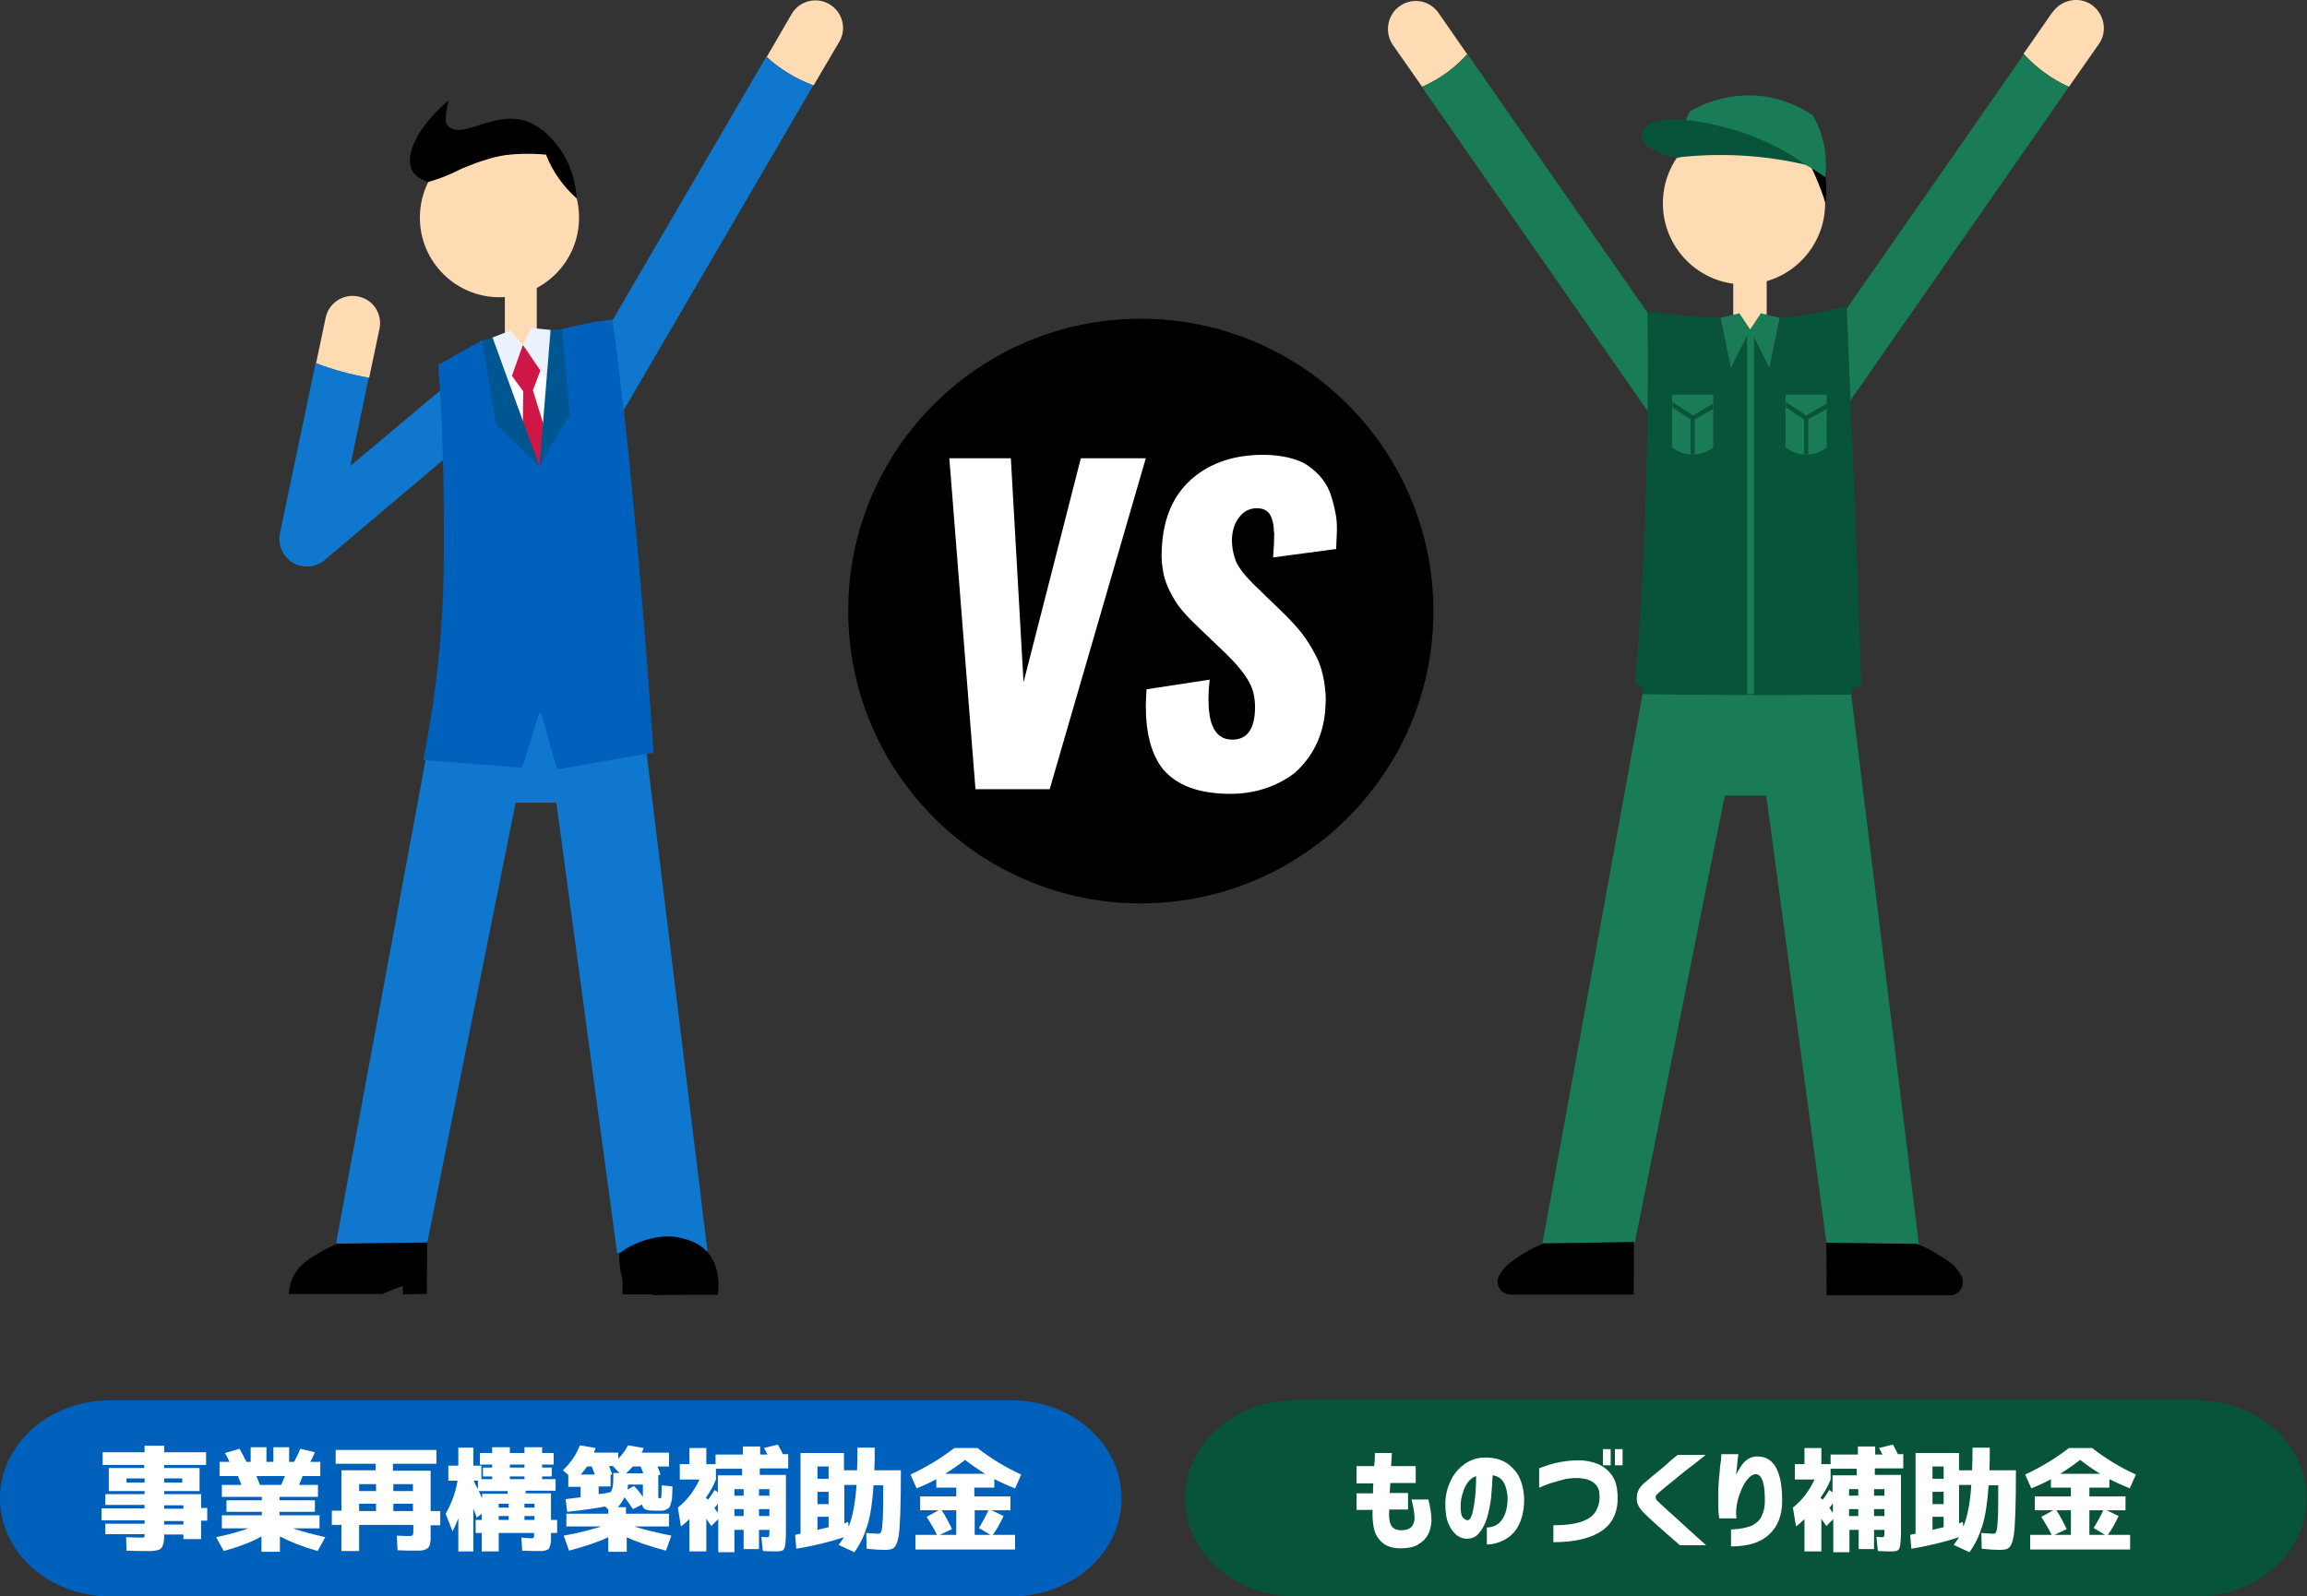 <?xml version="1.0" encoding="utf-8"?>
<!-- Generator: Adobe Illustrator 26.5.0, SVG Export Plug-In . SVG Version: 6.00 Build 0)  -->
<svg version="1.1" id="レイヤー_1" xmlns="http://www.w3.org/2000/svg" xmlns:xlink="http://www.w3.org/1999/xlink" x="0px"
	 y="0px" viewBox="0 0 600 415.3" style="enable-background:new 0 0 600 415.3;" xml:space="preserve">
<rect x="0" y="0" width="600" height="415.3" fill="#333333" stroke="none"/>
<style type="text/css">
	.st0{enable-background:new    ;}
	.st1{fill:#FFFFFF;}
	.st2{fill:#FFDBB3;}
	.st3{fill:#197C56;}
	.st4{fill:#08543A;}
	.st5{fill:#0061BC;}
	.st6{fill:#CE1747;}
	.st7{fill:#EBF2FC;}
	.st8{fill:#0F78CE;}
	.st9{fill:#005691;}
</style>
<g>
	<g id="グループ_700" transform="translate(-419.75 -156.601)">
		<g class="st0">
			<path d="M757.5,300.4"/>
		</g>
	</g>
	<g id="グループ_659" transform="translate(-415 -209.984)">
		<path id="パス_3445" d="M711.7,292.9c42,0,76.1,34.1,76.1,76.1S753.7,445,711.7,445c-42,0-76.1-34.1-76.1-76.1
			S669.7,292.9,711.7,292.9C711.7,292.9,711.7,292.9,711.7,292.9z"/>
		<g class="st0">
			<path class="st1" d="M668.7,415.3l-6.8-86.1h16l3.3,58.3l14.9-58.3h16.9l-25,86.1H668.7z"/>
			<path class="st1" d="M735,416.5c-8.2,0-14-2.2-17.6-6.5c-2.9-3.7-4.4-9.1-4.4-16.4c0-1.3,0.1-2.8,0.2-4.3l16.4-2.5
				c-0.2,1.8-0.3,3.4-0.3,4.9c0,3,0.3,5.3,1,7c1,2.5,2.7,3.7,5.2,3.7c3.4,0,5.3-2.1,5.8-6.4c0.1-0.7,0.1-1.4,0.1-2.1
				c0-2.5-0.5-4.6-1.5-6.4c-1.2-2.3-3.4-4.9-6.3-7.7l-7.2-6.9c-1.7-1.6-3-3-4.1-4.3c-1.1-1.3-2.1-2.9-3-4.7
				c-0.9-1.7-1.6-3.7-1.9-5.9c-0.2-1.2-0.3-2.4-0.3-3.7c0-1.1,0.1-2.3,0.2-3.6c0.7-7.1,3.4-12.6,8.1-16.5c4.7-3.9,10.7-5.9,18.2-5.9
				c2.5,0,4.8,0.3,6.8,0.8c2,0.5,3.7,1.2,5,2.2c1.3,0.9,2.5,2,3.5,3.3c1,1.3,1.7,2.6,2.2,4.1c0.5,1.5,0.9,3,1.2,4.6
				c0.3,1.4,0.4,2.7,0.4,4.1c0,0.2,0,0.5,0,0.7c-0.1,1.6-0.1,3.2-0.2,4.7l-16.4,2.2c0.2-2.4,0.3-4.5,0.3-6.3c0-0.1-0.1-0.3-0.1-0.4
				c0-1.9-0.4-3.5-1.1-4.6c-0.7-1-1.8-1.5-3.3-1.5c-0.1,0-0.2,0-0.3,0c-1.7,0.1-3.1,0.8-4.2,2.2c-1.1,1.4-1.7,2.9-1.9,4.7
				c-0.1,0.5-0.1,1-0.1,1.6c0,0.8,0.1,1.5,0.2,2.2c0.2,1.2,0.5,2.2,0.8,3c0.3,0.8,0.9,1.7,1.6,2.7c0.8,1,1.4,1.7,1.9,2.2
				c0.5,0.5,1.2,1.3,2.2,2.2l7,6.8c1.8,1.8,3.4,3.5,4.6,5.1c1.3,1.7,2.4,3.5,3.5,5.6c1.1,2.1,1.8,4.4,2.2,6.9
				c0.2,1.4,0.4,2.9,0.4,4.5c0,1.1-0.1,2.3-0.2,3.6c-0.7,6.3-3.3,11.4-7.8,15.5C747.4,414.4,741.7,416.5,735,416.5z"/>
		</g>
	</g>
	<g id="グループ_660" transform="translate(166.877 -242.611)">
		<rect id="長方形_276" x="283.9" y="312.9" class="st2" width="8.7" height="16.6"/>
		<g id="グループ_638">
			<g id="グループ_623">
				<g id="グループ_621">
					<circle id="楕円形_128" class="st2" cx="286.7" cy="295.5" r="21.1"/>
					<g id="グループ_620">
						<path id="パス_3458" d="M270,282.7L270,282.7c-0.5-3.7,1.4-7.3,4.7-9c2.7-0.9,5.6-1.4,8.4-1.7c3-0.3,6.1-0.2,9.1,0.3
							c4.1,0.7,8.4,1.4,11.5,4.9c2.2,2.5,2.9,5.4,3.6,8.1c0.8,3.3,1,6.8,0.6,10.2c-0.7-2.3-1.6-4.7-2.7-7.2
							c-1.1-2.5-2.2-4.8-3.3-6.9c-11.3,0.9-17,0-20.1-1.3c-1.5-0.7-3.2-0.9-4.9-0.8C274.2,279.7,271.8,280.9,270,282.7z"/>
					</g>
				</g>
				<g id="グループ_622">
					<path id="パス_3459" class="st3" d="M307.8,288.7c-6.8-5-15-7.8-23.5-7.9c-5.2,0-10.3,1-15.1,3c0.4-4.2,1.5-8.4,3.4-12.2
						c5.9-3.4,12.7-4.8,19.5-3.9c4.5,0.7,8.7,2.4,12.5,4.9C307.4,277.5,308.5,283.1,307.8,288.7L307.8,288.7z"/>
					<path id="パス_3460" class="st4" d="M302.8,285.5c-4.8-3.4-10-6.1-15.6-8.1c-8.8-3.1-23.2-5.9-26.5-1.2
						c-0.4,0.6-0.6,1.3-0.6,2.1c0.4,3.6,8.2,5.2,9,5.3C280.4,282.3,291.8,282.9,302.8,285.5L302.8,285.5z"/>
				</g>
			</g>
			<g id="グループ_624">
				<path id="パス_3461" class="st3" d="M314.4,421.8l-53.8-0.1c-8.8,48.1-17.5,96.2-26.3,144.3l23.9,0.4l23.5-116.8h10.8l16,119
					l23.9-0.5L314.4,421.8z"/>
				<path id="パス_3462" d="M234.6,566.1c-2.1,0.8-4.1,1.9-6,3.1c-2.1,1.4-3.5,2.3-4.7,3.9c-0.3,0.5-0.6,0.9-0.9,1.4
					c-0.9,1.6-0.2,3.7,1.4,4.5c0.5,0.2,1,0.4,1.5,0.4c10.6,0,30.3,0,32.1,0c0-4.6,0.1-9.1,0.1-13.7L234.6,566.1z"/>
				<path id="パス_3463" d="M343.3,574.6c-0.3-0.5-0.6-1-0.9-1.4c-1.2-1.7-2.6-2.6-4.7-3.9c-1.9-1.2-3.9-2.3-6-3.1l-23.6-0.3
					l0.1,13.7c1.8,0,21.4,0,32.1,0c1.8,0,3.3-1.5,3.3-3.4C343.7,575.6,343.5,575.1,343.3,574.6L343.3,574.6z"/>
			</g>
			<g id="グループ_637">
				<g id="グループ_625">
					<path id="パス_3464" class="st2" d="M371.2,265.2l7.7-11c2.4-3.2,1.6-7.8-1.6-10.2c-3.2-2.4-7.8-1.6-10.2,1.6
						c0,0,0,0.1-0.1,0.1c0,0-0.1,0.1-0.1,0.1l-7.5,10.8C362.7,260.3,366.8,263.2,371.2,265.2L371.2,265.2z"/>
					<path id="パス_3465" class="st3" d="M366,262.3c-2.4-1.6-4.6-3.5-6.5-5.6l-59.3,85.2c-2.3,3.3-1.4,7.8,1.9,10.1
						c3.2,2.2,7.6,1.4,9.9-1.7l0-0.1l59.2-85C369.4,264.4,367.6,263.4,366,262.3z"/>
				</g>
				<g id="グループ_626">
					<path id="パス_3466" class="st2" d="M203,265.2l-7.7-11c-2.2-3.3-1.3-7.9,2-10.1c3.3-2.2,7.6-1.4,9.9,1.8l7.5,10.8
						C211.5,260.3,207.5,263.2,203,265.2L203,265.2z"/>
					<path id="パス_3467" class="st3" d="M208.3,262.3c2.4-1.6,4.6-3.5,6.5-5.6l59.3,85.2c2.3,3.3,1.5,7.8-1.8,10.1
						c-3.2,2.3-7.7,1.5-10.1-1.7l-0.1-0.1l-59.2-85C204.9,264.4,206.6,263.4,208.3,262.3z"/>
				</g>
				<g id="グループ_636">
					<g id="グループ_635">
						<g id="グループ_634">
							<path id="パス_3468" class="st4" d="M315.1,363.3c-0.6-13.7-1.1-27.4-1.7-41.1c-2.6,0.7-5.6,1.4-8.7,2
								c-3.1,0.5-6,0.9-8.6,1.1l-1.6,7.6l-1.2,5.3l-5-10l-5,10l-1.2-5.3l-1.6-7.6c-3.2,0-6.5-0.2-9.7-0.6c-3.2-0.4-6.2-0.7-9.2-1
								c0.2,12.8,0.1,26-0.2,39.6c-0.5,19.8-1.5,38.8-3,57l1.9,1.4l0,1.5c7,0.1,14,0.2,21.1,0.2c11.2,0.1,22.3,0,33.3-0.1
								c0.1-0.5,0.1-1.1,0.2-1.6l2.3-0.9C316.6,401.6,315.9,382.4,315.1,363.3z"/>
							<g id="グループ_629">
								<g id="グループ_627">
									<path id="パス_3469" class="st3" d="M308.2,359c-3.1,2.5-7.5,2.5-10.7,0v-13.7h10.7V359z"/>
								</g>
								<g id="グループ_628">
									<path id="パス_3470" class="st4" d="M308.2,349v-1.4l-5.3,3.1l-5.3-3.5v1.4l4.7,3.1v9.1c0.3,0,0.6,0,0.8,0
										c0.1,0,0.2,0,0.3,0v-9.1L308.2,349z"/>
								</g>
							</g>
							<g id="グループ_632">
								<g id="グループ_630">
									<path id="パス_3471" class="st3" d="M278.7,359c-3.1,2.5-7.5,2.5-10.7,0v-13.7h10.7V359z"/>
								</g>
								<g id="グループ_631">
									<path id="パス_3472" class="st4" d="M278.7,349v-1.4l-5.3,3.1l-5.3-3.5v1.4l4.7,3.1v9.1c0.3,0,0.6,0,0.8,0
										c0.1,0,0.2,0,0.3,0v-9.1L278.7,349z"/>
								</g>
							</g>
							<rect id="長方形_275" x="287.5" y="328.3" class="st3" width="1.8" height="94.9"/>
							<g id="グループ_633">
								<path id="パス_3473" class="st3" d="M288.3,328.3l2.8-4.2l4.9,1.2l-2.7,13L288.3,328.3z"/>
								<path id="パス_3474" class="st3" d="M288.3,328.3l-2.8-4.2l-4.9,1.2l2.7,13L288.3,328.3z"/>
							</g>
						</g>
					</g>
				</g>
			</g>
		</g>
	</g>
	<g>
		<path id="長方形_270_00000061441946401726026010000005471680003731785360_" class="st5" d="M28.6,364.3h234.5
			c15.8,0,28.6,11.4,28.6,25.5l0,0c0,14.1-12.8,25.5-28.6,25.5H28.6C12.8,415.3,0,403.9,0,389.8l0,0C0,375.7,12.8,364.3,28.6,364.3z
			"/>
		<g class="st0">
			<path class="st1" d="M53.9,392.5v3.1h-1.6v4.8h-4.6v-1.2h-5c0,0.7,0,1.3-0.1,1.7c0,0.4-0.1,0.8-0.3,1.2c-0.1,0.4-0.3,0.6-0.5,0.8
				c-0.2,0.2-0.5,0.3-1,0.4c-0.4,0.1-0.9,0.2-1.4,0.2c-0.5,0-1.2,0-2,0c-0.8,0-2.4,0-4.5-0.1l-0.1-3.5c2.1,0.1,3.5,0.1,4,0.1
				c0.4,0,0.7,0,0.7-0.1c0.1-0.1,0.1-0.2,0.1-0.6v-0.2H27.4v-2.7h10.2v-0.9H26.4v-3.1h11.2v-0.9H27.4v-2.8h10.2v-0.8h-4.7h-4.6v-6
				h9.2v-0.8H26.7v-3.3h10.9v-1.7h5.1v1.7h10.9v3.3H42.7v0.8h9.2v6h-9.2v0.8h9.6v3.6H53.9z M32.9,385.7h4.7v-1.1h-4.7V385.7z
				 M42.7,385.7h4.7v-1.1h-4.7V385.7z M42.7,392.5h5v-0.9h-5V392.5z M42.7,396.6h5v-0.9h-5V396.6z"/>
			<path class="st1" d="M83.1,394.2v3.4h-6.9c2.2,0.8,5,1.5,8.4,2.3l-2,3.6c-3.9-1.1-7.1-2.4-9.8-3.8v4h-4.8v-4
				c-2.6,1.5-5.9,2.7-9.8,3.8l-2-3.6c3.4-0.7,6.2-1.5,8.4-2.3h-6.9v-3.4h10.4v-0.9h-9.2v-3h9.2v-0.9H57.7v-3.1h5.1
				c-0.2-0.5-0.5-1.2-0.9-2.3h-4.8v-3.7h2.6c-0.4-0.9-0.8-1.6-1.2-2.3l3.8-1.1c0.6,1.1,1.2,2.2,1.8,3.4h1.1v-3.8h4.1v3.8h1.8v-3.8
				h4.1v3.8h1.3c0.5-1,1.1-2.1,1.6-3.4l3.8,0.9c-0.5,1.2-0.9,2-1.2,2.5h2.6v3.7h-4.6c-0.3,0.8-0.6,1.5-0.9,2.3h4.9v3.1H72.7v0.9h9.2
				v3h-9.2v0.9H83.1z M73.1,386.3c0.4-0.8,0.7-1.5,1-2.3h-7.4c0.4,1,0.7,1.8,0.9,2.3H73.1z"/>
			<path class="st1" d="M102.3,382.6h9.7v10.5h2.5v3.7h-2.5v1.6c0,0.9,0,1.6,0,2c0,0.5-0.1,0.9-0.2,1.4c-0.1,0.4-0.3,0.8-0.5,0.9
				c-0.2,0.2-0.5,0.3-0.9,0.5c-0.4,0.1-0.9,0.2-1.3,0.2c-0.5,0-1.1,0-2,0c-0.5,0-1.7,0-3.7-0.1l-0.2-3.8c1.8,0.1,2.8,0.1,3.1,0.1
				c0.5,0,0.9-0.1,1-0.2c0.1-0.1,0.2-0.5,0.2-1v-1.7H93.4v6.8h-4.6v-6.8h-2.5v-3.7h2.5v-10.5h8.9v-1.7H87.3v-3.6h26.2v3.6h-11.3
				V382.6z M97.8,386.1h-4.4v1.8h4.4V386.1z M93.4,391.2v1.9h4.4v-1.9H93.4z M102.3,386.1v1.8h5.1v-1.8H102.3z M107.4,391.2h-5.1
				v1.9h5.1V391.2z"/>
			<path class="st1" d="M138.1,400.2c0.4,0,0.6-0.1,0.7-0.2c0.1-0.1,0.1-0.4,0.1-1v-0.2h-9.2v4.8h-4.4v-4.8h-1.6v-3.4h1.6v-1.6
				l-1.3,1c-0.2-0.5-0.5-1.3-0.9-2.4v11.2h-3.9V395c-0.5,1.3-1,2.4-1.5,3.4l-1.8-4.6c1.5-2.6,2.6-5.5,3.1-8.6h-2.4v-3.9h2.6v-4.7
				h3.9v4.7h2.1v3.5h2.8v-0.7h-2.4v-2.3h2.4v-0.8h-3.2v-3h3.2v-1.5h4.6v1.5h3.8v-1.5h4.6v1.5h3v3h-3v0.8h2.5v2.3H141v0.7h3.5v3h-7.8
				v0.7h6.6v6.9h1.6v3.4h-1.6c0,0.8,0,1.4,0,1.9s-0.1,0.9-0.2,1.3c-0.1,0.4-0.2,0.7-0.4,0.9c-0.1,0.2-0.4,0.3-0.7,0.4
				c-0.3,0.1-0.7,0.2-1,0.2c-0.4,0-0.9,0-1.5,0c-0.5,0-1.8,0-3.7-0.1l-0.2-3.4C137,400.1,137.9,400.2,138.1,400.2z M124.3,387.4
				v-2.2h-1.1c0.1,0.3,0.3,0.6,0.5,1.1C124,386.8,124.2,387.2,124.3,387.4z M125.4,389.7v-1.1h6.6v-0.7h-7.5
				c0.1,0.2,0.2,0.4,0.3,0.6c0.1,0.2,0.2,0.4,0.3,0.7C125.2,389.3,125.3,389.5,125.4,389.7z M129.7,392.2h2.6v-1h-2.6V392.2z
				 M129.7,394.4v1h2.6v-1H129.7z M132.6,381.8h3.8v-0.8h-3.8V381.8z M132.6,384.1v0.7h3.8v-0.7H132.6z M139,392.2v-1h-2.6v1H139z
				 M139,394.4h-2.6v1h2.6V394.4z"/>
			<path class="st1" d="M174.6,399.5l-1.4,3.9c-4.1-1.1-7.5-2.2-10.2-3.5v3.8h-4.8v-3.8c-2.7,1.3-6.1,2.4-10.2,3.5l-1.4-3.9
				c4-0.7,7.3-1.6,9.8-2.4h-9.1v-3.3h10.9v-1.1l-0.8-0.8c-2.6,0.5-5.9,1-9.9,1.4l-0.4-3.3c1.8-0.2,3.1-0.4,3.9-0.5v-2.7h-3.2v-3.1
				l-1.4-1.2c2-1.9,3.5-4.1,4.4-6.5l4.1,0.7c-0.1,0.3-0.2,0.6-0.4,1.2h6.3v1.6c1.1-1.2,2-2.3,2.5-3.5l4.1,0.7c0,0.1-0.2,0.5-0.5,1.2
				h7.1v3.6h-3c0.1,0.2,0.2,0.5,0.4,1c0.2,0.5,0.3,0.9,0.4,1.1l-0.6,0.2v5.5c0,0.2,0,0.3,0.1,0.4c0,0,0.1,0.1,0.3,0.1
				c0.2,0,0.4-0.1,0.4-0.4c0-0.3,0.1-1.3,0.1-3l2.8,0.3c0,1.1-0.1,2-0.1,2.6c0,0.6-0.1,1.2-0.3,1.7c-0.1,0.6-0.3,0.9-0.4,1.1
				c-0.1,0.2-0.4,0.4-0.8,0.6c-0.4,0.2-0.7,0.3-1.1,0.3c-0.3,0-0.9,0-1.6,0c-1.3,0-2.2-0.1-2.7-0.3c-0.5-0.2-0.8-0.7-0.9-1.3
				l-2.4,1.2c-0.7-1.1-1.4-2.1-2.2-3.1c-0.4,0.9-1,1.8-1.7,2.6h2.1v1.7H174v3.3h-9.1C167.4,397.9,170.6,398.7,174.6,399.5z
				 M154.7,383.6c-0.4-1-0.6-1.7-0.8-2.1h-1.2c-0.5,0.7-1.1,1.5-1.7,2.1H154.7z M158.9,388.1c0.4-0.7,0.6-1.8,0.6-3.1v-1.8h1.6
				l-1.7-1.8h-1c0.1,0.2,0.2,0.5,0.4,1c0.2,0.5,0.3,0.9,0.4,1.1l-0.4,0.2v3h-3.1v2C157,388.6,158.1,388.4,158.9,388.1z M167.3,383.3
				c-0.3-0.8-0.5-1.4-0.7-1.8h-2c-0.5,0.6-1.1,1.2-1.8,1.8H167.3z M163.2,387.5l1.7-0.9c0.7,0.7,1.5,1.6,2.3,2.8v-3.2h-3.9v0.1
				C163.3,386.6,163.3,387,163.2,387.5z"/>
			<path class="st1" d="M176.8,380.9h2.5v-4.2h4.4v4.2h2.4v-2.5h7.1v-2.1h4.5v2.1h1.9c-0.2-0.4-0.5-1-0.9-1.7l3.6-0.9
				c0.4,0.7,0.9,1.6,1.3,2.5h1.4v3.7h-7.4v1.7h6.8v14.8c0,1.7-0.1,2.8-0.2,3.5c-0.1,0.7-0.3,1.1-0.6,1.3c-0.3,0.2-0.9,0.3-1.7,0.3
				c-0.6,0-1.8,0-3.5-0.1l-0.4-3.7c0.9,0.1,1.5,0.1,1.6,0.1c0.2,0,0.3-0.1,0.4-0.2c0-0.1,0.1-0.5,0.1-1V398h-2.7v5h-4v-5H191v5.8
				h-4.2v-8.6L185,397c-0.6-0.8-1-1.5-1.3-1.9v8.5h-4.4v-8.4c-0.8,0.8-1.5,1.4-2.2,1.9l-0.8-4.9c2.4-1.9,4.3-4.4,5.6-7.3h-5.1V380.9
				z M184.2,390.1c0.7-1,1.3-1.8,1.6-2.5l0.9,0.6v-4.4h6.3v-1.7h-6.8v2.8c-0.7,1.8-1.6,3.3-2.6,4.7c0,0.1,0.1,0.1,0.2,0.3
				C184,390,184.1,390.1,184.2,390.1z M185.8,392.3c0.1,0.1,0.2,0.3,0.4,0.6c0.2,0.3,0.4,0.5,0.5,0.6v-2.4
				C186.6,391.4,186.3,391.8,185.8,392.3z M191,389.1h2.4v-1.7H191V389.1z M191,392.6v1.8h2.4v-1.8H191z M200.1,389.1v-1.7h-2.7v1.7
				H200.1z M200.1,392.6h-2.7v1.8h2.7V392.6z"/>
			<path class="st1" d="M228.5,399c0.3,0,0.6-0.2,0.7-0.6c0.2-0.4,0.3-1.6,0.4-3.4c0.1-1.9,0.1-4.7,0.1-8.6h-2.5
				c-0.3,4.3-0.8,7.8-1.6,10.4c-0.8,2.6-1.9,5-3.4,7l-4.1-1.9c0.5-0.6,0.9-1.3,1.4-2c-3.9,1.3-8.1,2.3-12.4,3l-0.3-3.6
				c0.3-0.1,0.8-0.2,1.4-0.3v-21h11.3v4.5h3.4c0.1-1.8,0.1-3.7,0.1-5.9h4.5c0,2.1,0,4.1-0.1,5.9h6.9c0,9.2-0.2,14.9-0.6,17.2
				c-0.3,1.7-0.8,2.8-1.6,3.2c-0.4,0.2-1.1,0.3-2.1,0.3c-1.3,0-2.8-0.1-4.6-0.3l-0.1-4.1C227,398.9,228,399,228.5,399z M212.6,384.7
				h2.9v-3.2h-2.9V384.7z M212.6,388.1v3.2h2.9v-3.2H212.6z M212.6,398c0.7-0.2,1.6-0.4,2.9-0.7v-2.7h-2.9V398z M222.8,386.3h-3.2
				v10c0.1,0,0.3-0.1,0.5-0.2c0.2-0.1,0.4-0.1,0.5-0.2l0.1,1.3C221.8,394.6,222.4,390.9,222.8,386.3z"/>
			<path class="st1" d="M258.6,384.8v2.2h-5.2v2.3h9.4v3.6h-4.9l3.1,1.5c-0.8,1.7-1.7,3.4-2.8,4.9h5.8v3.8h-25.9v-3.8h5.6
				c-0.8-1.6-1.7-3.1-2.7-4.7l3.1-1.7h-4.8v-3.6h9.4V387h-5.2v-2.2c-1.4,0.8-3.1,1.6-5.1,2.4l-1.6-3.6c4.1-1.9,7.9-4.2,11.4-6.9h6
				c3.5,2.7,7.2,5,11.4,6.9l-1.6,3.6C261.7,386.3,260,385.5,258.6,384.8z M244.4,399.3h4.3v-6.4h-3.8c0.9,1.3,1.8,3,2.7,4.9
				L244.4,399.3z M256.2,383.4c-1.8-1.1-3.5-2.3-5.2-3.6c-1.7,1.3-3.4,2.5-5.2,3.6H256.2z M257.1,392.9h-3.6v6.4h4.1l-3-1.8
				C255.6,395.9,256.4,394.3,257.1,392.9z"/>
		</g>
	</g>
	<g>
		<path id="長方形_270" class="st4" d="M336.8,364.3h234.5c15.8,0,28.6,11.4,28.6,25.5l0,0c0,14.1-12.8,25.5-28.6,25.5H336.8
			c-15.8,0-28.6-11.4-28.6-25.5l0,0C308.2,375.7,321,364.3,336.8,364.3z"/>
		<g class="st0">
			<path class="st1" d="M352.8,385.8v-4.4h4.6c0.1-1,0.2-2.1,0.2-3.4h4.4c-0.1,1.2-0.1,2.4-0.2,3.4h6.4v4.4h-6.6
				c0,0.4-0.1,0.9-0.1,1.3c0,0.4,0,0.9-0.1,1.3h4.8v4.3h-4.9c-0.1,1.7,0,3,0.4,3.9c0.4,1,1.3,1.4,2.6,1.5c1,0,1.8-0.2,2.3-0.5
				c0.5-0.3,0.8-0.7,1-1.2c0.2-0.5,0.3-1,0.3-1.5c0-0.6-0.1-1.3-0.2-2c-0.1-0.7-0.3-1.7-0.6-2.8h4.4c0.5,2.1,0.8,3.9,0.8,5.5
				c0,0.5-0.1,1.2-0.3,2s-0.5,1.6-1.1,2.4c-0.6,0.8-1.4,1.4-2.4,2c-1,0.5-2.4,0.8-4.2,0.8c-2.1,0-3.7-0.5-4.8-1.5
				c-1.1-1-1.9-2.2-2.2-3.8c-0.3-1.5-0.4-3.1-0.3-4.7h-4.2v-4.3h4.3c0-0.4,0-0.8,0-1.3c0-0.4,0-0.9,0.1-1.3H352.8z"/>
			<path class="st1" d="M392.1,389.6c-0.1-1.5-0.4-2.9-1-3.9c-0.6-1.1-1.6-1.7-2.9-1.9c-0.1,1.9-0.2,3.8-0.4,5.8
				c-0.2,1.9-0.6,3.7-1.1,5.4c-0.5,1.6-1.2,2.9-2.1,3.9c-0.8,1-1.9,1.4-3.1,1.4c-0.9,0-1.8-0.3-2.6-0.9c-0.8-0.6-1.5-1.5-2.1-2.8
				s-0.9-3-0.9-5.3c0-2.2,0.5-4.2,1.3-5.9c0.8-1.8,2-3.2,3.4-4.3s3-1.7,4.8-1.9c1.9-0.1,3.7,0.1,5.3,0.8c1.6,0.7,2.9,1.9,4,3.5
				c1,1.7,1.6,3.8,1.7,6.4c0,2.2-0.3,4.1-0.9,5.7c-0.6,1.6-1.4,2.8-2.4,3.7c-1,0.9-2.1,1.5-3.2,1.9s-2.2,0.6-3.2,0.6v-4.4
				c1.7-0.1,3-0.7,3.9-2C391.6,394,392.1,392.1,392.1,389.6z M381.6,395.5c0.5,0,0.8-0.4,1.1-1.1c0.3-0.8,0.5-1.8,0.7-3
				c0.2-1.2,0.3-2.5,0.4-3.8c0.1-1.3,0.1-2.5,0.1-3.6c-0.9,0.3-1.6,0.9-2.2,1.7c-0.6,0.8-1,1.8-1.3,2.8s-0.5,2-0.5,2.9
				c-0.1,1.5,0.1,2.5,0.4,3.2C380.7,395.1,381.1,395.4,381.6,395.5z"/>
			<path class="st1" d="M400.2,382c1.9-0.7,3.7-1.3,5.3-1.6c1.6-0.3,3.3-0.5,5.1-0.5c1.9,0,3.6,0.4,5.1,1c1.5,0.7,2.7,1.7,3.6,3
				c0.9,1.3,1.3,3,1.4,5c0.2,4.1-1.1,7.2-3.9,9.2c-2.8,2-7,3.1-12.8,3.1v-4.4c3,0,5.4-0.3,7.2-0.9c1.8-0.6,3.1-1.5,3.8-2.7
				c0.7-1.2,1.1-2.6,1-4.2c0-1.3-0.4-2.3-1.3-3.1c-0.9-0.8-2.3-1.3-4.4-1.4c-1.1,0-2.2,0.1-3.3,0.3c-1.1,0.3-2.1,0.6-3.2,0.9
				s-1.9,0.7-2.5,0.9c-0.6,0.3-1,0.4-1,0.4V382z M416.9,381.2V377h2v4.2H416.9z M420,381.2V377h2v4.2H420z"/>
			<path class="st1" d="M436.3,378.5h7.3c-1.6,1.3-3,2.4-4.2,3.3c-1.2,0.9-2.4,1.9-3.6,2.9c-1.2,1-2.3,1.8-3.2,2.6
				c-0.9,0.7-1.4,1.2-1.7,1.5c-0.2,0.2-0.3,0.4-0.3,0.7c0,0.3,0.1,0.6,0.4,0.9c0.2,0.2,0.8,0.8,1.7,1.6c0.9,0.8,1.9,1.8,3.2,2.9
				c1.2,1.1,2.4,2.2,3.6,3.3c1.2,1.1,2.6,2.3,4.2,3.8h-6.8c-1.2-1-2.2-2-3.1-2.7c-0.9-0.8-1.8-1.6-2.7-2.4c-0.9-0.8-1.8-1.6-2.5-2.3
				c-0.7-0.7-1.3-1.2-1.5-1.5c-1-1.1-1.5-2.2-1.4-3.5c0-1.3,0.5-2.3,1.4-3.3c0.3-0.3,0.8-0.7,1.5-1.3c0.7-0.6,1.5-1.3,2.4-2
				c0.9-0.7,1.7-1.4,2.5-2.1C434.3,380.1,435.2,379.4,436.3,378.5z"/>
			<path class="st1" d="M447.7,378.3h4.4c0,0,0,0.3-0.1,0.8c-0.1,0.5-0.1,1.2-0.2,2c-0.1,0.8-0.2,1.7-0.3,2.6
				c0.7-1.4,1.4-2.6,2.2-3.4c0.8-0.8,1.8-1.3,3-1.4c2.4-0.1,4.1,0.9,5.2,2.9c1.1,2,1.6,4.9,1.6,8.6c0,3.8-1.1,6.7-3.4,8.8
				c-2.2,2.1-5.5,3.1-9.9,3.1v-4.4c2.5-0.1,4.3-0.5,5.6-1.1c1.2-0.7,2.1-1.5,2.5-2.7c0.5-1.1,0.7-2.3,0.7-3.6c0-2-0.1-3.7-0.5-5
				c-0.4-1.3-1-1.9-1.8-2c-0.6,0-1.2,0.3-1.7,0.8c-0.5,0.5-1,1.1-1.4,1.8c-0.4,0.7-0.7,1.4-1,2.2c-0.3,0.7-0.5,1.3-0.6,1.8
				c-0.1,0.3-0.2,0.8-0.3,1.4c-0.1,0.6-0.2,1.3-0.2,2.2c0,0.3,0.1,0.6,0.1,0.9c0,0.2,0,0.4,0,0.4h-4.5c0,0,0-0.4-0.1-1.1
				c-0.1-0.7-0.1-1.7-0.1-2.9c0-1.2,0-2.4,0-3.7c0.1-1.2,0.1-2.5,0.3-3.9c0.1-1.4,0.2-2.5,0.4-3.5
				C447.6,378.8,447.7,378.3,447.7,378.3z"/>
			<path class="st1" d="M466.8,380.9h2.5v-4.2h4.4v4.2h2.4v-2.5h7.1v-2.1h4.5v2.1h1.9c-0.2-0.4-0.5-1-0.9-1.7l3.6-0.9
				c0.4,0.7,0.9,1.6,1.3,2.5h1.4v3.7h-7.4v1.7h6.8v14.8c0,1.7-0.1,2.8-0.2,3.5c-0.1,0.7-0.3,1.1-0.6,1.3c-0.3,0.2-0.9,0.3-1.7,0.3
				c-0.6,0-1.8,0-3.5-0.1l-0.4-3.7c0.9,0.1,1.5,0.1,1.6,0.1c0.2,0,0.3-0.1,0.4-0.2c0-0.1,0.1-0.5,0.1-1V398h-2.7v5h-4v-5h-2.4v5.8
				h-4.2v-8.6l-1.8,1.8c-0.6-0.8-1-1.5-1.3-1.9v8.5h-4.4v-8.4c-0.8,0.8-1.5,1.4-2.2,1.9l-0.8-4.9c2.4-1.9,4.3-4.4,5.6-7.3h-5.1
				V380.9z M474.1,390.1c0.7-1,1.3-1.8,1.6-2.5l0.9,0.6v-4.4h6.3v-1.7h-6.8v2.8c-0.7,1.8-1.6,3.3-2.6,4.7c0,0.1,0.1,0.1,0.2,0.3
				C474,390,474.1,390.1,474.1,390.1z M475.8,392.3c0.1,0.1,0.2,0.3,0.4,0.6c0.2,0.3,0.4,0.5,0.5,0.6v-2.4
				C476.5,391.4,476.2,391.8,475.8,392.3z M480.9,389.1h2.4v-1.7h-2.4V389.1z M480.9,392.6v1.8h2.4v-1.8H480.9z M490.1,389.1v-1.7
				h-2.7v1.7H490.1z M490.1,392.6h-2.7v1.8h2.7V392.6z"/>
			<path class="st1" d="M518.5,399c0.3,0,0.6-0.2,0.7-0.6c0.2-0.4,0.3-1.6,0.4-3.4c0.1-1.9,0.1-4.7,0.1-8.6h-2.5
				c-0.3,4.3-0.8,7.8-1.6,10.4s-1.9,5-3.4,7l-4.1-1.9c0.5-0.6,0.9-1.3,1.4-2c-3.9,1.3-8.1,2.3-12.4,3l-0.3-3.6
				c0.3-0.1,0.8-0.2,1.4-0.3v-21h11.3v4.5h3.4c0.1-1.8,0.1-3.7,0.1-5.9h4.5c0,2.1,0,4.1-0.1,5.9h6.9c0,9.2-0.2,14.9-0.6,17.2
				c-0.3,1.7-0.8,2.8-1.6,3.2c-0.4,0.2-1.1,0.3-2.1,0.3c-1.3,0-2.8-0.1-4.6-0.3l-0.1-4.1C516.9,398.9,518,399,518.5,399z
				 M502.6,384.7h2.9v-3.2h-2.9V384.7z M502.6,388.1v3.2h2.9v-3.2H502.6z M502.6,398c0.7-0.2,1.6-0.4,2.9-0.7v-2.7h-2.9V398z
				 M512.7,386.3h-3.2v10c0.1,0,0.3-0.1,0.5-0.2c0.2-0.1,0.4-0.1,0.5-0.2l0.1,1.3C511.7,394.6,512.4,390.9,512.7,386.3z"/>
			<path class="st1" d="M548.6,384.8v2.2h-5.2v2.3h9.4v3.6h-4.9l3.1,1.5c-0.8,1.7-1.7,3.4-2.8,4.9h5.8v3.8H528v-3.8h5.6
				c-0.8-1.6-1.7-3.1-2.7-4.7l3.1-1.7h-4.8v-3.6h9.4V387h-5.2v-2.2c-1.4,0.8-3.1,1.6-5.1,2.4l-1.6-3.6c4.1-1.9,7.9-4.2,11.4-6.9h6
				c3.5,2.7,7.2,5,11.4,6.9l-1.6,3.6C551.7,386.3,550,385.5,548.6,384.8z M534.3,399.3h4.3v-6.4h-3.8c0.9,1.3,1.8,3,2.7,4.9
				L534.3,399.3z M546.2,383.4c-1.8-1.1-3.5-2.3-5.2-3.6c-1.7,1.3-3.4,2.5-5.2,3.6H546.2z M547,392.9h-3.6v6.4h4.1l-3-1.8
				C545.5,395.9,546.4,394.3,547,392.9z"/>
		</g>
	</g>
	<g id="グループ_687" transform="translate(-47 -101.776)">
		<rect id="長方形_276-2" x="178.3" y="176.7" class="st2" width="8.3" height="15.7"/>
		<g id="all">
			<g id="グループ_657">
				<g id="グループ_647">
					<g id="グループ_644">
						<g id="グループ_641">
							<path id="パス_3475" class="st2" d="M190.2,187.9c-2.5-0.5-5.2-0.7-7.8-0.4c-3.2,0.4-6.3,1.6-9.1,3.3
								c-3,1.7-5.6,3.9-7.8,6.5c-1.2,1.6-2.3,3.3-3.1,5.1l40.7-5.2C199.2,192.2,194.6,188.9,190.2,187.9z"/>
						</g>
						<g id="グループ_643">
							
								<rect id="長方形_277" x="175.8" y="194.2" transform="matrix(0.992 -0.13 0.13 0.992 -25.772 25.999)" class="st1" width="21" height="32.7"/>
							<path id="パス_3476" class="st6" d="M181.4,191.9c0.5-0.1,1.1-0.2,1.7-0.3c1.2-0.2,2.3-0.3,3.5-0.3l1.3,5.9l-2.3,6.1
								l7.4,24l-5.1,10.6l-5.2-8.7l0.4-25.6l-3.8-5.2l-0.6-6L181.4,191.9z"/>
							<g id="グループ_642">
								<path id="パス_3477" class="st7" d="M183,191.5l2.2-4.4l5,0.5l-1,13L183,191.5z"/>
								<path id="パス_3478" class="st7" d="M183,191.5l-3.3-3.7l-4.7,1.8l4.3,12.3L183,191.5z"/>
							</g>
						</g>
					</g>
					<g id="グループ_646">
						<path id="パス_3479" class="st8" d="M213.4,283.3c0,0-5.7-11.5-12.2-11.3c-4.8,0.2-8.9,3.2-10.6,7.7h-9.8
							c-2-2.4-4.9-3.9-8.1-4.1c-6.5-0.5-12.6,10.8-12.6,10.8l-25.7,138.8c0,0,6.7,0.8,10.6,0.9c4.8,0.1,13-0.5,13-0.5l23.1-115h10.6
							l15.8,117.2l12.7-3l10.8,2.5L213.4,283.3z"/>
						<path id="パス_3480" d="M158.1,425l-23.2,0.3c-2.1,0.8-4,1.8-5.9,3c-2.1,1.3-3.4,2.2-4.7,3.9c-1.3,1.8-2.1,4-2.2,6.2h24.3
							l5.3-2.1c0.1,0.4,0.1,0.7,0.1,1.1c0,0.4,0,0.7,0,1.1l6.2-0.1C158,433.9,158.1,429.4,158.1,425z"/>
						<g id="グループ_645">
							<rect id="長方形_278" x="208.9" y="430.2" width="9.7" height="8.3"/>
							<path id="パス_3481" d="M232.7,430.1c-2.3-5-7.3-6-9.2-6.4c-1.4-0.3-2.9-0.3-4.3-0.2c-4,0.4-7.9,1.9-11.1,4.3
								c-0.1,1.3,0,2.6,0.2,4c0.2,1.3,0.5,2.7,1,3.9c1,0.6,2,1.1,3.1,1.6c1.6,0.6,3.2,1.1,4.8,1.4c4.5-0.1,9.1-0.1,13.7-0.1
								c0.9,0,1.9,0,2.8,0C234.1,435.7,233.8,432.7,232.7,430.1z"/>
						</g>
					</g>
				</g>
				<g id="グループ_656">
					<g id="グループ_650">
						<g id="グループ_648">
							<path id="パス_3482" class="st2" d="M143,200.1l2.7-12.8c0.8-3.9-1.7-7.7-5.6-8.4c-3.8-0.8-7.6,1.7-8.4,5.5l-2.5,11.9
								C133.6,198,138.2,199.3,143,200.1L143,200.1z"/>
							<path id="パス_3483" class="st8" d="M173.7,202.4c-2.6-3-7.1-3.4-10.1-0.8c0,0,0,0,0,0l0,0L138.1,223l4.8-23
								c-4.7-0.8-9.4-2.1-13.8-3.8l-9.3,44.3c-0.8,3.9,1.7,7.7,5.5,8.5c2.2,0.5,4.4-0.1,6.1-1.5l41.4-35
								C175.8,209.9,176.2,205.4,173.7,202.4z"/>
						</g>
						<g id="グループ_649">
							<path id="パス_3484" class="st2" d="M258.6,124l6.7-11.4c2-3.4,0.8-7.8-2.7-9.8c-3.4-1.9-7.7-0.8-9.7,2.6l-6.5,11.2
								C249.9,119.8,254,122.3,258.6,124L258.6,124z"/>
							<path id="パス_3485" class="st8" d="M253.2,121.5c-2.5-1.4-4.8-3-6.9-5l-51.5,88.3c-2,3.4-0.8,7.8,2.6,9.8
								c3.3,1.9,7.6,0.8,9.6-2.4l0.1-0.1l51.4-88.1C256.7,123.3,254.9,122.5,253.2,121.5z"/>
						</g>
					</g>
					<g id="グループ_653">
						<path id="パス_3428" class="st5" d="M217,297.6c-0.7-10-2.8-39.4-5.3-65.2c-0.4-4.4-1.1-11.7-2.2-21.5
							c-1.2-10.6-2.3-19.4-3.2-26c-1.6,0.2-3.2,0.4-5,0.7c-2.8,0.5-5.5,1.1-8.2,1.8l-5.6,35.9l0,0l-15.1-33c-0.9,0.5-1.8,1-2.7,1.5
							c-2.9,1.6-5.8,3.3-8.7,4.9c1,14.1,1.3,26.1,1.4,35.3c0.1,13.9,0.2,25-1.2,39.6c-0.9,9.4-2.3,18.7-4.1,27.9l25.6,2
							c1.6-3.6,3.2-11.1,4.8-14.6l0,0c1.5,3.7,3,11.3,4.5,15L217,297.6z"/>
						<g id="グループ_652">
							<path id="パス_3488" class="st9" d="M190.2,187.6l-2.9,35.4l7.9-13.4l-2.1-22.2l-1.2,0.1L190.2,187.6z"/>
							<path id="パス_3489" class="st9" d="M175.1,189.6l-2.7,0.8l3.6,21.8l11.3,10.9L175.1,189.6z"/>
						</g>
					</g>
					<g id="グループ_655">
						<circle id="楕円形_129" class="st2" cx="176.9" cy="158.4" r="20.7"/>
						<g id="グループ_654">
							<path id="パス_3490" d="M158.4,149c-0.2-0.1-3.2-1.4-3.6-4.1c-0.3-2.1,1.3-4,2.2-5.1c0.4-0.4,0.8-0.9,1.3-1.2
								c1.9-1.8,3.3-4,4.2-6.4c0.1,0.9,0.5,1.8,1.2,2.5c3.6,3.4,11.7-4.2,20.2-1.4c2.4,0.9,4.6,2.4,6.3,4.3
								c5.9,5.9,6.6,13.4,6.8,15.8c-3.5-3.1-6.3-7-8-11.4C178.3,141,167.6,143.4,158.4,149L158.4,149z"/>
							<path id="パス_3491" d="M181.7,141.6c-2.4,0.2-4.9,0-7.3-0.3c-4.6-0.7-8.1-1.3-10.1-4c-2.5-3.5-0.9-8.3-0.5-9.5
								c-8.3,6.9-11.8,14.6-9.5,18.5c0.5,0.8,1.5,2,4.1,2.8c2.2-0.6,4.3-1.4,6.3-2.3c1.4-0.6,1.9-1,3.5-1.6c1.7-0.7,3.5-1.4,5.3-1.9
								C176.2,142.4,179,141.9,181.7,141.6z"/>
						</g>
					</g>
				</g>
			</g>
		</g>
	</g>
</g>
</svg>
